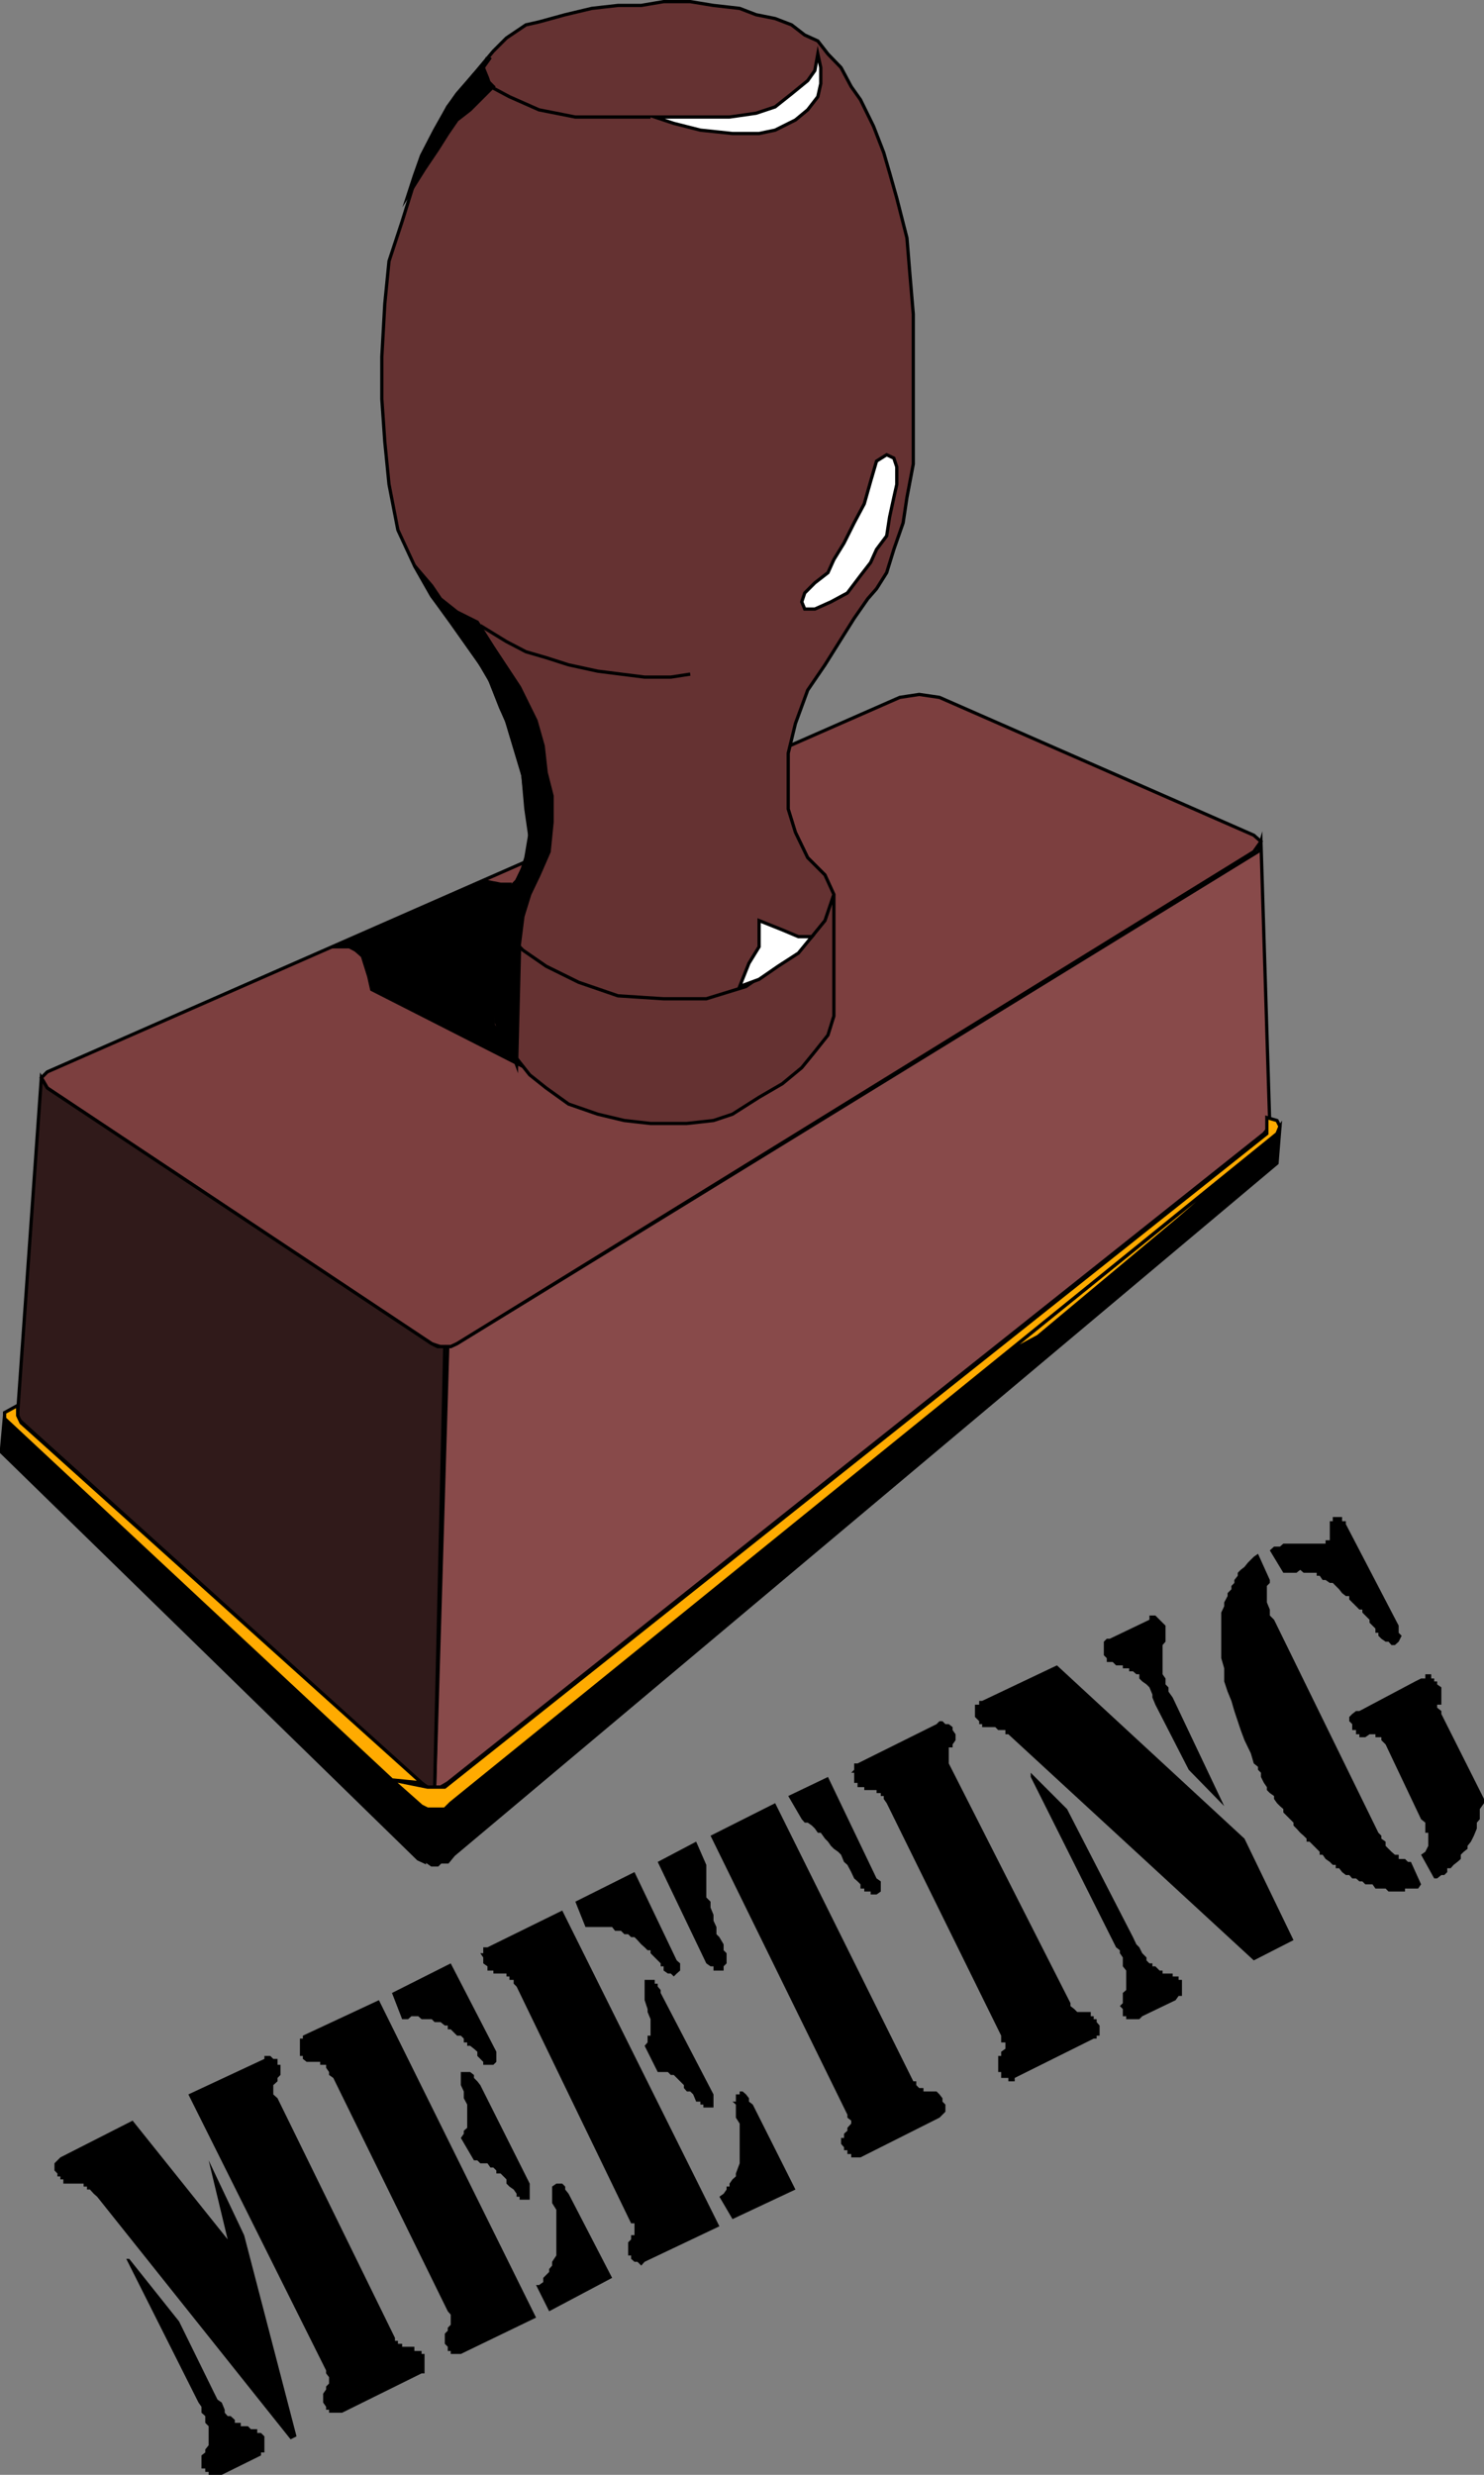 <svg xmlns="http://www.w3.org/2000/svg" width="351.284" height="585.483"><rect width="100%" height="100%" fill="#808080" stroke="none"/><path fill="#7c3f3f" d="m212.987 164.983 4.598-.7 4.8.7 74.399 32.602 1.703 1.5-1.703 2.398-188.598 116.402-1.5.7h-2.402l-2.098-.7-91-60.5-1.402-2.402 1.402-1.398 201.801-88.602"/><path fill="none" stroke="#000" stroke-miterlimit="10" stroke-width=".771" d="m212.987 164.983 4.598-.7 4.8.7 74.399 32.602 1.703 1.5-1.703 2.398-188.598 116.402-1.5.7h-2.402l-2.098-.7-91-60.5-1.402-2.402 1.402-1.398zm0 0"/><path fill="#653232" d="m124.487 191.386-.703-7.903-3.899-13-3.8-9.297-5.5-9.402-8.399-10.8-4.101-7.2-3.899-8.398-2.101-10.801-1-10.102-.7-10.098v-10l.7-12.5 1-10.101 3.101-9.399 2.899-9.3 4.101-10.102 3.801-7.7 6.2-7.698 4.597-5.5 3.102-3.102 4.601-3.098 3.098-.699 6.199-1.703 6.3-1.5 6.2-.7h5.5l5.3-.898h6.302l5.5.899 6.199.7 3.902 1.5 4.5.901 3.899 1.5 3.101 2.399 3.098 1.402 2.402 3.098 3.098 3.2 2.402 4.5 2.2 3.1 3.097 6.301 2.402 6.2 1.399 4.8 1.699 6 2.402 9.399.7 8.601.8 9.399v35.5l-1.5 7.902-.902 6-2.2 6.297-1.698 5.5-2.399 3.8-2.101 2.403-3.2 4.598-6.902 11-4.098 6-2.902 7.902-1.7 7v13.2l1.7 5.5 2.902 6 4.098 4.097 2.102 4.602v28.8l-1.399 4.5-3.101 3.899-3.102 3.8-4.598 3.802-5.5 3.199-6.3 4-4.5 1.5-6.301.699h-8.598l-6.203-.7-6.297-1.5-6.902-2.398-5.301-3.8-3.898-3.102-3.801-4.8-3.098-4.598-1-3.102v-26.398l2.399-3.801 3.101-3.899 1.5-4.8.899-5.301-.899-6.2"/><path fill="none" stroke="#000" stroke-miterlimit="10" stroke-width=".771" d="m124.487 191.386-.703-7.903-3.899-13-3.8-9.297-5.5-9.402-8.399-10.8-4.101-7.2-3.899-8.398-2.101-10.801-1-10.102-.7-10.098v-10l.7-12.5 1-10.101 3.101-9.399 2.899-9.3 4.101-10.102 3.801-7.7 6.2-7.698 4.597-5.5 3.102-3.102 4.601-3.098 3.098-.699 6.199-1.703 6.3-1.5 6.2-.7h5.5l5.3-.898h6.302l5.5.899 6.199.7 3.902 1.5 4.5.901 3.899 1.5 3.101 2.399 3.098 1.402 2.402 3.098 3.098 3.2 2.402 4.5 2.2 3.1 3.097 6.301 2.402 6.2 1.399 4.8 1.699 6 2.402 9.399.7 8.601.8 9.399v35.5l-1.5 7.902-.902 6-2.2 6.297-1.698 5.5-2.399 3.8-2.101 2.403-3.2 4.598-6.902 11-4.098 6-2.902 7.902-1.7 7v13.2l1.7 5.5 2.902 6 4.098 4.097 2.102 4.602v28.8l-1.399 4.5-3.101 3.899-3.102 3.8-4.598 3.802-5.5 3.199-6.3 4-4.5 1.5-6.301.699h-8.598l-6.203-.7-6.297-1.5-6.902-2.398-5.301-3.8-3.898-3.102-3.801-4.8-3.098-4.598-1-3.102v-26.398l2.399-3.801 3.101-3.899 1.5-4.8.899-5.301zm0 0"/><path fill="#884a4a" d="M105.987 318.585h.7l1.5-.7 189.597-116.402.703-2.398 2.098 67.398-1.399 1.703-193.199 153.598-1.703 1h-1.398l3.101-104.2"/><path fill="none" stroke="#000" stroke-miterlimit="10" stroke-width=".771" d="M105.987 318.585h.7l1.5-.7 189.597-116.402.703-2.398 2.098 67.398-1.399 1.703-193.199 153.598-1.703 1h-1.398zm0 0"/><path fill="#301a1a" d="m9.784 254.983 1.402 2.402 91 60.5 1.399.7h1.699l-2.399 104.199h-1.699l-1.402-1-95.598-86.2v-1.398l5.598-79.203"/><path fill="none" stroke="#000" stroke-miterlimit="10" stroke-width=".771" d="m9.784 254.983 1.402 2.402 91 60.5 1.399.7h1.699l-2.399 104.199h-1.699l-1.402-1-95.598-86.2v-1.398zm0 0"/><path d="m100.487 440.483.7-12.5-.7-.7-99.402-92.398-.7 7.7v1l98.602 96.199 1.5.7"/><path fill="none" stroke="#000" stroke-miterlimit="10" stroke-width=".771" d="m100.487 440.483.7-12.5-.7-.7-99.402-92.398-.7 7.7v1l98.602 96.199zm0 0"/><path d="m101.186 440.483 1 .703h1.399l.699-.703h1.703l1.398-1.7 194.899-163.597.703-8.703-.703 1-195.598 159.102-1.402.699-1 .7h-3.098v12.5"/><path fill="none" stroke="#000" stroke-miterlimit="10" stroke-width=".771" d="m101.186 440.483 1 .703h1.399l.699-.703h1.703l1.398-1.7 194.899-163.597.703-8.703-.703 1-195.598 159.102-1.402.699-1 .7h-3.098zm0 0"/><path fill="#ffab00" d="m237.987 320.284 63.598-51.399-22.598 19.5-33.3 27.801-7.7 4.098"/><path fill="none" stroke="#000" stroke-miterlimit="10" stroke-width=".771" d="m237.987 320.284 63.598-51.399-22.598 19.5-33.3 27.801zm0 0"/><path fill="#ffab00" d="m302.284 265.085.703 1.398-.703 1.703-195.598 158.399-1.402 1.398h-4.098l-1.402-.7-7-6.198 8.402 1.699h4.098l194.601-154.598v-3.8l2.399.699"/><path fill="none" stroke="#000" stroke-miterlimit="10" stroke-width=".771" d="m302.284 265.085.703 1.398-.703 1.703-195.598 158.399-1.402 1.398h-4.098l-1.402-.7-7-6.198 8.402 1.699h4.098l194.601-154.598v-3.8zm0 0"/><path fill="#ffab00" d="m92.784 421.085-91.7-85.5v-1.399l3.102-1.703v2.402l.801 1.7 94.797 85.199-7-.7"/><path fill="none" stroke="#000" stroke-miterlimit="10" stroke-width=".771" d="m92.784 421.085-91.7-85.5v-1.399l3.102-1.703v2.402l.801 1.7 94.797 85.199zm0 0"/><path fill="#fff" d="m193.585 12.784-.7 3.902-1.699 2.399-3.8 3.101-3.899 3.098-4.5 1.5-6.3.902h-17.7l4.5 1.5 6.297 1.598 7.602.8h6.3l3.801-.8 4.797-2.399 2.902-2.402 2.399-3.098.699-3.101v-3.8l-.7-3.2"/><path fill="none" stroke="#000" stroke-miterlimit="10" stroke-width=".771" d="m193.585 12.784-.7 3.902-1.699 2.399-3.8 3.101-3.899 3.098-4.5 1.5-6.3.902h-17.7l4.5 1.5 6.297 1.598 7.602.8h6.3l3.801-.8 4.797-2.399 2.902-2.402 2.399-3.098.699-3.101v-3.8zm-39.598 14.902h-17.8l-8.602-1.703-7-3.098-4.5-2.402-.7-2.098-1-2.402 1-2.398"/><path fill="#fff" d="m209.886 107.585-2.399 1.5-1.402 4.8-1.5 5.301-2.399 4.5-2.402 4.797-2.398 3.902-1.399 3.098-3.101 2.402-2.399 2.399-.703 2.102.703 1.699h2.399l3.8-1.7 3.899-2.101 3.101-4.098 2.399-3.101 1.402-3.102 2.399-3.2.699-4.5 1-4.597.699-3.101v-4.102l-.7-2.098-1.698-.8"/><path fill="none" stroke="#000" stroke-miterlimit="10" stroke-width=".771" d="m209.886 107.585-2.399 1.5-1.402 4.8-1.5 5.301-2.399 4.5-2.402 4.797-2.398 3.902-1.399 3.098-3.101 2.402-2.399 2.399-.703 2.102.703 1.699h2.399l3.8-1.7 3.899-2.101 3.101-4.098 2.399-3.101 1.402-3.102 2.399-3.2.699-4.5 1-4.597.699-3.101v-4.102l-.7-2.098zm-46.5 51.898-4.602.703h-6.2l-5.597-.703-5.5-.7-6.902-1.5-5.301-1.698-4.797-1.399-4.601-2.402-6.2-3.8m3.098 67.402 3.101 5.5 3.899 3.898 5.5 3.8 7.703 3.802 9.297 3.199 10.8.699h10.102l9.399-2.898 6.902-4.801 4.797-3.102 3.902-3.898 3.098-3.801 2.102-6.2"/><path fill="#fff" d="M192.186 221.585h-3.199l-3.8-1.602-5.5-2.2v6.2l-2.403 3.902-2.2 5.5 4.602-1.699 4.5-3.101 4.801-3.102 3.2-3.898"/><path fill="none" stroke="#000" stroke-miterlimit="10" stroke-width=".771" d="M192.186 221.585h-3.199l-3.8-1.602-5.5-2.2v6.2l-2.403 3.902-2.2 5.5 4.602-1.699 4.5-3.101 4.801-3.102zm0 0"/><path d="m127.585 206.983-2.2 4.602-1.601 5.199-.797 6.3-3.101-2.198-2.399-5.5 1-3.102 3.797-3.898 1.5-3.102 1.601-4.5v-5.598l-.898-5.5-.703-6.203-1.5-7.7-3.797-8.397-3.101-7.903-8.7-12.297-4.5-6.203-4.101-7.2 4.101 4.802 2.098 3.101 3.902 3.098 4.801 2.402 3.797 6 6.203 9.399 3.899 7.898 1.699 6 .699 6.3 1.402 5.5v6.2l-.699 7-2.402 5.5"/><path fill="none" stroke="#000" stroke-miterlimit="10" stroke-width=".771" d="m127.585 206.983-2.2 4.602-1.601 5.199-.797 6.3-3.101-2.198-2.399-5.5 1-3.102 3.797-3.898 1.5-3.102 1.601-4.5v-5.598l-.898-5.5-.703-6.203-1.5-7.7-3.797-8.397-3.101-7.903-8.7-12.297-4.5-6.203-4.101-7.2 4.101 4.802 2.098 3.101 3.902 3.098 4.801 2.402 3.797 6 6.203 9.399 3.899 7.898 1.699 6 .699 6.3 1.402 5.5v6.2l-.699 7zm0 0"/><path d="m114.385 208.386 4.102.8h2.098l-1.399 3.098-2.402 3.102v27.097l3.102 4.8 3.101 4.603-35-17.801-.703-3.102-1.5-4.797-1.598-1.402-1.5-.8h-3.8l35.5-15.599"/><path fill="none" stroke="#000" stroke-miterlimit="10" stroke-width=".771" d="m114.385 208.386 4.102.8h2.098l-1.399 3.098-2.402 3.102v27.097l3.102 4.8 3.101 4.603-35-17.801-.703-3.102-1.5-4.797-1.598-1.402-1.5-.8h-3.8Zm0 0"/><path d="m117.487 241.784 1 2.402 2.098 3.098 1.699 4.602.703-27.903-3.101-3.098-3.102-5.5.703 26.399"/><path fill="none" stroke="#000" stroke-miterlimit="10" stroke-width=".771" d="m117.487 241.784 1 2.402 2.098 3.098 1.699 4.602.703-27.903-3.101-3.098-3.102-5.5zm0 0"/><path d="m108.186 22.186-2.199 3.098-3.101 5.5-3.102 6-1.7 4.8-1.5 4.602 3.903-6.203 3.098-4.598 2.402-3.8 2.2-3.2 3.097-2.402 3.101-3.098 2.399-2.402-1.399-1.398-1-3.102 1.7-2.398-3.899 4-4 4.601"/><path fill="none" stroke="#000" stroke-miterlimit="10" stroke-width=".771" d="m108.186 22.186-2.199 3.098-3.101 5.5-3.102 6-1.7 4.8-1.5 4.602 3.903-6.203 3.098-4.598 2.402-3.8 2.2-3.2 3.097-2.402 3.101-3.098 2.399-2.402-1.399-1.398-1-3.102 1.7-2.398-3.899 4zm0 0"/><path d="m300.585 366.784 1-.899h1.402l.797-.699h10v-.8h1v-4.5h.703v-1h2.2v1h.898v.699l12.5 24v1.699l.699.7-.7 1.402-.898.8h-.8l-.7-.8h-.699l-1-.7-.703-.703v-.7h-.7v-1l-1.398-1.398v-.699l-1-1-.699-.703v-.7h-.703l-.797-.8-.902-.898-.7-.7v-.8h-.8l-.899-.7-.699-.902-.8-.797-.7-.703h-.703l-1-.7h-.7l-.699-1h-.699v-.698h-3.101l-.801-.7-.899.7h-3.101l-3.2-5.301m33.403 73.699 2.398 5.3-.699 1h-3.101v.7h-3.899l-.699-.7h-2.402l-.7-1h-1.699l-.699-.698h-.703l-.797-.7h-.902l-.7-.8h-.8l-.899-.7-.699-.902h-.8v-.797h-.7l-.703-.703-1-.7-.7-1h-.699v-.698l-2.398-2.399h-.703v-.703l-.7-.7-.8-.698-.899-1-.699-.7v-.699l-2.402-2.402v-.8l-.797-.7-.703-.7-.7-1v-.699l-1-.699-.699-.703v-.7l-.699-1-.699-1.398v-1l-.703-.699v-.703l-1-.797-.7-2.402-1.5-3.098-.898-2.402-1.5-4.5-.699-2.399-.902-2.199-.801-2.402v-3.098l-.7-2.402v-10.8l.7-1.5v-.9l.8-1.5v-.699l.903-.902v-.797l.7-.703v-.7l.8-1v-.698l.7-.7.898-.699.8-1 .7-.703.699-.7 1-.698 2.8 6.199v.7l-.699.702v3.899l.7 1.699v1.402l1 1 24.699 50.399.703.699v.7l1 .702v1l1.398 1.399.801.699h.899v1h1.5l.699.7h.703m2.398-1.7 1-.7.7-1.398v-3.101h-.7v-2.399l-1-.8-8.398-17.7-1-1v-.703h-1.402v-.7h-1.399l-1 .7h-1.402v-.7h-.797v-1h-.902v-1.398l-.7-.699v-1l.7-.703.902-.7h.797l13.203-7 1.399-.698h1v-1h1.398v1h.703v.699h.7v.7l1 .702v4.098h-1v.7l1 .8v.7l10.097 20.1v1l-1 1.4v2.401l-.7.801v1.399l-.698 1.699-.7 1.402-.8 1v.7l-.899.699-.703.699v1l-.797.7-.902.702-.7.797h-.8v.902l-.7.7h-.699l-1 .8h-.699l-3.102-5.601m-39.601 25-58.098-53.5h-.699v-1h-1.703l-.7-.7h-3.097v-.699h-.703v-.699l-1-1v-2.902h1v-.899h.703l17.7-8.402 44.398 41 11.601 24-9.402 4.8m-7-36.499-8.399-8.598-7.898-15.402-.703-1.7v-.699l-.7-1.699-.699-.703-1-.7-.699-.698v-1h-.699l-.8-.7h-.903v-.699h-1.5v-.703h-1.598l-.8-.797h-1.399v-.902l-.703-.7v-3.199l.703-.699h.7l9.398-4.5v-1h1.402l2.398 2.399v3.8l-.699.801v6.899l.7 1v1.398l.699.703v1l1 1.399 12.199 25.699m-45.797-6.899v-1l8.598 8.598 15.601 30.3.801 1.7.7.703.698 1.399 1 1v.699l.7.7h.699v.702h.703l1 1h.7v.7h2.398v.699h1.402v.8h.797v3.801h-.797l-.703 1-7.898 3.797-.7.703h-3.101v-.703h-.801v-1.7l-.7-.698.7-.7v-2.402l.8-.7v-4.597l-.8-1v-2.101l-.7-1v-.7l-.898-.699-20.199-40.3m-7 61.199-27.101-55-.7-1v-.7h-.699v-.699h-1v-.703h-2.902v-.7h-1.598v-1h-.8v-2.398h-.7l.7-.699v-1.5h.8l18.7-9.3.698-.7h.7l.699.7h.8l.903.699v.699l.7 1v1.402l-.7 1v.7h-.902v3.8l28.8 56.7v.699l.899.699.703.7h3.2v1h.698v.702h.7v.7l.699.8v2.399h-.7v.699h-.698l-18.7 9.3v.802h-1.5v-.801h-1.699v-1.399h-.703v-3.8h.703v-1l1-.7v-1.5h-1v-1.601m-50.402-56.7 9.402-4.5 11.5 24 1 .7v2.398l-1 .703h-1.402v-.703h-1.5v-.7h-.899v-1l-.699-.698-.8-.7-.7-1.5-.902-1.699-.801-.703-.7-1.7-.698-.698-1-.7-.7-.699-.699-1-.703-.703-1-1.398h-.7l-.698-1-.7-.7-1-.699h-.699l-.703-.8-3.2-5.5m-21.8 10.8 2.402 5.5v7.7l1 1v1.398l.7 1.7v1.402l.699 1.5v1.699l.699.699 1 1.7v1.402l.703.699v2.398l-.703.703v1h-2.398v-1h-.7l-1-.703-11.5-24 9.098-4.797m3.402-1.402 15.301-7.7 32.7 65.801h.698v.899l.7.7h1v.8h3.101l.7.7.699.902v.8l.699.7v1.699l-1.398 1.398-18.7 9.402h-2.199v-.8h-.902v-.899h-.801v-.703l-.7-.797v-1.402h.7v-1l.8-.7v-.698l.903-1v-.7l-.902-.703v-.7l-32.399-66m-35.101 17.7 37.199 74.703-17.7 8.399-.8.898-.898-.898h-.7l-.8-.7v-.8h-.7v-3.102l.7-.7v-1h.8v-2.8h-.8l-27.102-56-.7-.7v-.897h-1v-.801h-.698v-.7h-3.102v-.699h-1.399v-1l-1-.703v-1.398l-.699-1h.7v-1.399h1l17.699-8.703m37.199 67.703 1-.703.703-1v-.7h.7v-.698l.698-1 .801-.7v-.699l.899-2.402v-9.398l-.899-1.403v-3.097l-.8-.7h.8v-1.703h.899v-.7h.699l.8.7.7.903v.8l.902.7 10.098 20.097-14.898 7-3.102-5.297m-34.098-69.801 14-7 10 20.899.801.7v1.702l-.8.7-.7.699-.703-.7h-.7l-1-.699v-1h-.698v-.703l-2.399-2.398v-.7h-.703l-.7-.699-.8-.703-.898-1-.7-.7h-.8l-.7-.698h-.902l-.797-.801h-1.402l-.7-.899h-6.3l-2.399-6m16.399 34.098.699-.797v-1.601h.703v-3.899l-.703-1.703v-.7l-.7-2.097v-4.8h2.403v.898h.7v.7l.698.8v.7l12.5 24v3.1h-2.398v-.698h-.703v-.7h-1l-.7-1.703-.698-.7h-.801l-.7-.8v-.7l-2.398-2.398h-.703l-.7-.699h-2.398l-3.101-6.203m-62.899-10.797 37.2 75.098-17.801 8.602h-2.399v-.7h-.699v-1l-.703-.703v-2.398l.703-.7v-.699l.7-.703v-2.398l-.7-.801-27.101-55.2-1-.699v-.699l-.7-1v-.703h-1.402v-.7h-3.2l-.898-.698v-.7h-.699v-4.101h.7v-.7l18-8.398m37.198 67.399h.7l1-.7v-1l1.402-1.402v-.7l.7-.8v-.898l1-1.5v-10.801l-1-1.598v-3.902l1-.7h1.398l.699.7v.7l.8 1 10.302 19.901-14.899 7.899-3.101-6.2m-34.102-69.101 13.902-7 10.801 20.902v2.399l-.703.7h-2.399v-.7l-1.398-1.399v-1l-.8-.699-.903-.703h-.7v-.797h-.8v-.902l-.7-.7h-.898l-1.5-1.5h-.699v-.898h-.703l-1-.8h-1.398l-.7-.7h-2.402l-.797-.703h-1.602l-.8.703h-1.399l-2.402-6.203m16.301 34.301.699-1v-.7l.8-.699v-5.5l-.8-1.5v-1.601l-.7-1.5v-3.098h2.2l.902.7v.699l.801.8.7.899 11.698 23.3v3.802h-2.398v-.7h-.703v-.703l-.7-1-1-.7-.698-.698v-1l-1.399-1.399h-1v-.703l-.703-.7h-.7l-.698-1h-1.7l-.699-.698h-.8l-3.102-5.301m-55.199 24-4.5-18.7 8.398 17.7 12.402 47.602-1.402.699-45.797-57.399-.8-.703-.903-1h-.7v-.7h-.8v-.698h-4.797v-1h-.703v-.7h-.7v-.699l-.698-.703v-1.7l1.398-1.398 17.102-8.699 22.5 28.098m-24 4.601h.699l11.8 14.801 8.399 17.098.703 1.402 1 .7.7 1.699v.699l.698.8h.7l1 .9v.702h1.402v.797h1.7l.698.703h1.5v.899h.899l.8.8v3.801h-.8v.7l-9.297 4.597h-3.102v-.7h-.8v-.8h-.899v-3.097l.899-.7v-.703l.8-1v-4.5l-.8-.797v-1.601l-.899-.801v-1.398l-.699-1-17.102-34m47.301 26.398-32.601-65.3 18-8.4v-.698h1.402l.7.699h1v1.398h.698v2.402l-.699.7v.8l-1 .899v2.2l1 .902 27.801 56.699v.699h.7v.7h1v.702h2.898v1h1.699v.7h.703v4.597h-.703l-18.797 9.3h-3.102v-.698h-.699v-.7l-.699-1v-2.101l.7-1v-.7l.698-.698v-1.5l-.699-.903v-.7"/></svg>

